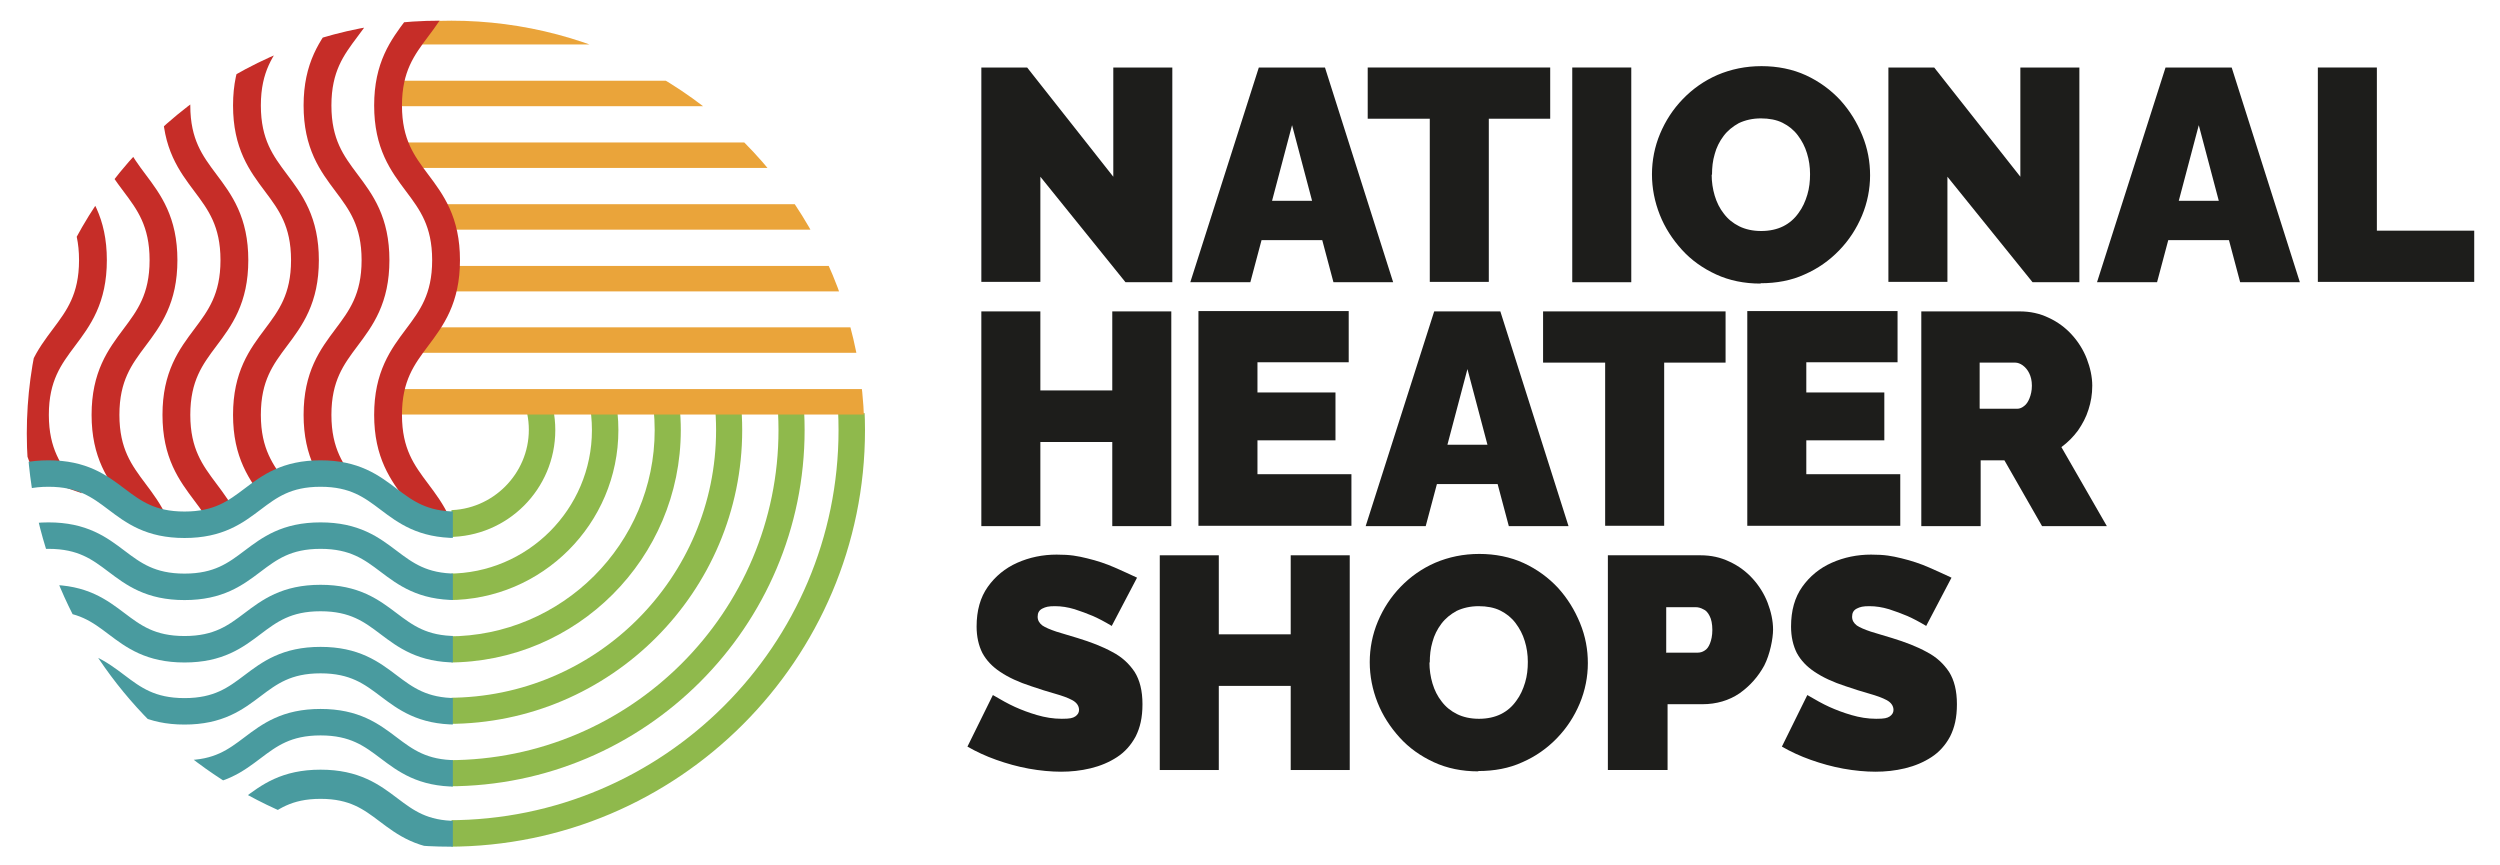 <?xml version="1.0" encoding="UTF-8"?>
<svg id="Layer_3_copy" xmlns="http://www.w3.org/2000/svg" xmlns:xlink="http://www.w3.org/1999/xlink" version="1.1" viewBox="0 0 737 255.1">
  <!-- Generator: Adobe Illustrator 29.0.0, SVG Export Plug-In . SVG Version: 2.1.0 Build 186)  -->
  <defs>
    <style>
      .st0, .st1, .st2, .st3 {
        fill: none;
      }

      .st4 {
        fill: #eaa43a;
      }

      .st5 {
        fill: #1d1d1b;
      }

      .st6 {
        clip-path: url(#clippath-1);
      }

      .st7 {
        clip-path: url(#clippath-3);
      }

      .st8 {
        clip-path: url(#clippath-4);
      }

      .st9 {
        clip-path: url(#clippath-2);
      }

      .st10 {
        clip-path: url(#clippath-6);
      }

      .st11 {
        clip-path: url(#clippath-5);
      }

      .st1 {
        stroke: #c62d28;
        stroke-width: 8.2px;
      }

      .st1, .st2, .st3 {
        stroke-miterlimit: 10;
      }

      .st12 {
        fill: #8fb94c;
      }

      .st13 {
        clip-path: url(#clippath);
      }

      .st2 {
        stroke-width: 7.8px;
      }

      .st2, .st3 {
        stroke: #499b9f;
      }

      .st3 {
        stroke-width: 8.6px;
      }
    </style>
    <clipPath id="clippath">
      <rect class="st0" x="133.1" y="121.8" width="128.1" height="131.5"/>
    </clipPath>
    <clipPath id="clippath-1">
      <polygon class="st0" points="265.9 1.8 131.1 1.8 115.9 21.7 116.9 35 122 49.2 133.5 82.1 118.5 104.5 116.9 127.8 267.9 127.8 265.9 1.8"/>
    </clipPath>
    <clipPath id="clippath-2">
      <circle class="st0" cx="133.1" cy="127.8" r="121.7"/>
    </clipPath>
    <clipPath id="clippath-3">
      <polygon class="st0" points="6.3 2.7 133.1 2.7 128.2 34.9 141.5 84.4 125.3 118.5 135.9 153.8 94.3 139.6 62.5 152.8 45.4 152.8 6.3 139.2 6.3 2.7"/>
    </clipPath>
    <clipPath id="clippath-4">
      <circle class="st0" cx="129.6" cy="127.8" r="121.7"/>
    </clipPath>
    <clipPath id="clippath-5">
      <rect class="st0" x="4.2" y="122.8" width="129.3" height="128.7"/>
    </clipPath>
    <clipPath id="clippath-6">
      <path class="st0" d="M132.7,249.6c68.9,0,124.7-56.2,124.7-125.1S201.5-.2,132.6-.2,7.9,55.6,7.9,124.5s55.9,125.1,124.8,125.1Z"/>
    </clipPath>
  </defs>
  <g>
    <g class="st13">
      <g>
        <path class="st12" d="M132.2,158.3c-17.4,0-31.5-14.1-31.5-31.5s14.1-31.5,31.5-31.5,31.5,14.1,31.5,31.5-14.1,31.5-31.5,31.5ZM132.2,103c-13.1,0-23.7,10.7-23.7,23.7s10.7,23.7,23.7,23.7,23.7-10.7,23.7-23.7-10.7-23.7-23.7-23.7Z"/>
        <path class="st12" d="M132.2,176.9c-27.6,0-50.1-22.5-50.1-50.1s22.5-50.1,50.1-50.1,50.1,22.5,50.1,50.1-22.5,50.1-50.1,50.1ZM132.2,84.5c-23.3,0-42.3,19-42.3,42.3s19,42.3,42.3,42.3,42.3-19,42.3-42.3-19-42.3-42.3-42.3Z"/>
        <path class="st12" d="M132.2,195.3c-37.8,0-68.5-30.7-68.5-68.5s30.7-68.5,68.5-68.5,68.5,30.7,68.5,68.5-30.7,68.5-68.5,68.5ZM132.2,66c-33.5,0-60.8,27.3-60.8,60.8s27.3,60.8,60.8,60.8,60.8-27.3,60.8-60.8-27.3-60.8-60.8-60.8Z"/>
        <path class="st12" d="M132.2,213.4c-47.8,0-86.6-38.9-86.6-86.6s38.9-86.6,86.6-86.6,86.6,38.9,86.6,86.6-38.9,86.6-86.6,86.6ZM132.2,47.9c-43.5,0-78.9,35.4-78.9,78.9s35.4,78.9,78.9,78.9,78.9-35.4,78.9-78.9-35.4-78.9-78.9-78.9Z"/>
        <path class="st12" d="M132.2,231.8c-57.9,0-105-47.1-105-105S74.3,21.8,132.2,21.8s105,47.1,105,105-47.1,105-105,105ZM132.2,29.5c-53.6,0-97.3,43.6-97.3,97.3s43.6,97.3,97.3,97.3,97.3-43.6,97.3-97.3S185.8,29.5,132.2,29.5Z"/>
        <path class="st12" d="M132.2,249.6c-67.7,0-122.8-55.1-122.8-122.8S64.5,4,132.2,4s122.8,55.1,122.8,122.8-55.1,122.8-122.8,122.8ZM132.2,11.8c-63.4,0-115,51.6-115,115s51.6,115,115,115,115-51.6,115-115S195.6,11.8,132.2,11.8Z"/>
      </g>
    </g>
    <g class="st6">
      <g class="st9">
        <g>
          <rect class="st4" x="9.2" y="5.6" width="477.5" height="7.5"/>
          <rect class="st4" x="9.2" y="23.8" width="477.5" height="7.5"/>
          <rect class="st4" x="9.2" y="42" width="477.5" height="7.5"/>
          <rect class="st4" x="9.2" y="60.2" width="477.5" height="7.5"/>
          <rect class="st4" x="9.2" y="78.4" width="477.5" height="7.5"/>
          <rect class="st4" x="9.2" y="96.5" width="477.5" height="7.5"/>
          <rect class="st4" x="9.2" y="114.7" width="477.5" height="7.5"/>
          <rect class="st4" x="9.2" y="132.9" width="477.5" height="7.5"/>
          <rect class="st4" x="9.2" y="151.1" width="477.5" height="7.5"/>
          <rect class="st4" x="9.2" y="169.3" width="477.5" height="7.5"/>
          <rect class="st4" x="9.2" y="187.5" width="477.5" height="7.5"/>
          <rect class="st4" x="9.2" y="205.7" width="477.5" height="7.5"/>
          <rect class="st4" x="9.2" y="223.9" width="477.5" height="7.5"/>
          <rect class="st4" x="9.2" y="242.1" width="477.5" height="7.5"/>
        </g>
      </g>
    </g>
    <g class="st7">
      <g class="st8">
        <g>
          <path class="st1" d="M6.6-288.1c0,22.8-17.1,22.8-17.1,45.6,0,22.8,17.1,22.8,17.1,45.6,0,22.8-17.1,22.8-17.1,45.6s17.1,22.8,17.1,45.6c0,22.8-17.1,22.8-17.1,45.6,0,22.8,17.1,22.8,17.1,45.6,0,22.8-17.1,22.8-17.1,45.6S6.6,53.6,6.6,76.3s-17.1,22.8-17.1,45.6c0,22.8,17.1,22.8,17.1,45.6s-17.1,22.8-17.1,45.6c0,22.8,17.1,22.8,17.1,45.6"/>
          <path class="st1" d="M27.4-288.1c0,22.8-17.1,22.8-17.1,45.6,0,22.8,17.1,22.8,17.1,45.6,0,22.8-17.1,22.8-17.1,45.6,0,22.8,17.1,22.8,17.1,45.6s-17.1,22.8-17.1,45.6c0,22.8,17.1,22.8,17.1,45.6,0,22.8-17.1,22.8-17.1,45.6,0,22.8,17.1,22.8,17.1,45.6,0,22.8-17.1,22.8-17.1,45.6,0,22.8,17.1,22.8,17.1,45.6,0,22.8-17.1,22.8-17.1,45.6,0,22.8,17.1,22.8,17.1,45.6"/>
          <path class="st1" d="M48.2-288.1c0,22.8-17.1,22.8-17.1,45.6,0,22.8,17.1,22.8,17.1,45.6,0,22.8-17.1,22.8-17.1,45.6,0,22.8,17.1,22.8,17.1,45.6s-17.1,22.8-17.1,45.6c0,22.8,17.1,22.8,17.1,45.6,0,22.8-17.1,22.8-17.1,45.6,0,22.8,17.1,22.8,17.1,45.6,0,22.8-17.1,22.8-17.1,45.6,0,22.8,17.1,22.8,17.1,45.6,0,22.8-17.1,22.8-17.1,45.6,0,22.8,17.1,22.8,17.1,45.6"/>
          <path class="st1" d="M69.1-288.1c0,22.8-17.1,22.8-17.1,45.6,0,22.8,17.1,22.8,17.1,45.6,0,22.8-17.1,22.8-17.1,45.6s17.1,22.8,17.1,45.6c0,22.8-17.1,22.8-17.1,45.6,0,22.8,17.1,22.8,17.1,45.6,0,22.8-17.1,22.8-17.1,45.6s17.1,22.8,17.1,45.6-17.1,22.8-17.1,45.6c0,22.8,17.1,22.8,17.1,45.6s-17.1,22.8-17.1,45.6c0,22.8,17.1,22.8,17.1,45.6"/>
          <path class="st1" d="M89.9-288.1c0,22.8-17.1,22.8-17.1,45.6,0,22.8,17.1,22.8,17.1,45.6,0,22.8-17.1,22.8-17.1,45.6s17.1,22.8,17.1,45.6c0,22.8-17.1,22.8-17.1,45.6,0,22.8,17.1,22.8,17.1,45.6,0,22.8-17.1,22.8-17.1,45.6s17.1,22.8,17.1,45.6-17.1,22.8-17.1,45.6c0,22.8,17.1,22.8,17.1,45.6s-17.1,22.8-17.1,45.6c0,22.8,17.1,22.8,17.1,45.6"/>
          <path class="st1" d="M110.7-288.1c0,22.8-17.1,22.8-17.1,45.6,0,22.8,17.1,22.8,17.1,45.6,0,22.8-17.1,22.8-17.1,45.6,0,22.8,17.1,22.8,17.1,45.6s-17.1,22.8-17.1,45.6c0,22.8,17.1,22.8,17.1,45.6,0,22.8-17.1,22.8-17.1,45.6,0,22.8,17.1,22.8,17.1,45.6,0,22.8-17.1,22.8-17.1,45.6,0,22.8,17.1,22.8,17.1,45.6,0,22.8-17.1,22.8-17.1,45.6,0,22.8,17.1,22.8,17.1,45.6"/>
          <path class="st1" d="M131.5-288.1c0,22.8-17.1,22.8-17.1,45.6,0,22.8,17.1,22.8,17.1,45.6,0,22.8-17.1,22.8-17.1,45.6,0,22.8,17.1,22.8,17.1,45.6s-17.1,22.8-17.1,45.6c0,22.8,17.1,22.8,17.1,45.6,0,22.8-17.1,22.8-17.1,45.6,0,22.8,17.1,22.8,17.1,45.6,0,22.8-17.1,22.8-17.1,45.6,0,22.8,17.1,22.8,17.1,45.6,0,22.8-17.1,22.8-17.1,45.6,0,22.8,17.1,22.8,17.1,45.6"/>
          <path class="st1" d="M152.4-288.1c0,22.8-17.1,22.8-17.1,45.6,0,22.8,17.1,22.8,17.1,45.6,0,22.8-17.1,22.8-17.1,45.6,0,22.8,17.1,22.8,17.1,45.6s-17.1,22.8-17.1,45.6c0,22.8,17.1,22.8,17.1,45.6,0,22.8-17.1,22.8-17.1,45.6,0,22.8,17.1,22.8,17.1,45.6,0,22.8-17.1,22.8-17.1,45.6,0,22.8,17.1,22.8,17.1,45.6,0,22.8-17.1,22.8-17.1,45.6,0,22.8,17.1,22.8,17.1,45.6"/>
          <path class="st1" d="M173.2-288.1c0,22.8-17.1,22.8-17.1,45.6,0,22.8,17.1,22.8,17.1,45.6,0,22.8-17.1,22.8-17.1,45.6s17.1,22.8,17.1,45.6c0,22.8-17.1,22.8-17.1,45.6,0,22.8,17.1,22.8,17.1,45.6,0,22.8-17.1,22.8-17.1,45.6s17.1,22.8,17.1,45.6-17.1,22.8-17.1,45.6c0,22.8,17.1,22.8,17.1,45.6s-17.1,22.8-17.1,45.6c0,22.8,17.1,22.8,17.1,45.6"/>
          <path class="st1" d="M194-288.1c0,22.8-17.1,22.8-17.1,45.6,0,22.8,17.1,22.8,17.1,45.6,0,22.8-17.1,22.8-17.1,45.6s17.1,22.8,17.1,45.6c0,22.8-17.1,22.8-17.1,45.6,0,22.8,17.1,22.8,17.1,45.6,0,22.8-17.1,22.8-17.1,45.6s17.1,22.8,17.1,45.6-17.1,22.8-17.1,45.6c0,22.8,17.1,22.8,17.1,45.6s-17.1,22.8-17.1,45.6c0,22.8,17.1,22.8,17.1,45.6"/>
          <path class="st1" d="M214.9-288.1c0,22.8-17.1,22.8-17.1,45.6,0,22.8,17.1,22.8,17.1,45.6,0,22.8-17.1,22.8-17.1,45.6s17.1,22.8,17.1,45.6c0,22.8-17.1,22.8-17.1,45.6,0,22.8,17.1,22.8,17.1,45.6,0,22.8-17.1,22.8-17.1,45.6s17.1,22.8,17.1,45.6-17.1,22.8-17.1,45.6c0,22.8,17.1,22.8,17.1,45.6s-17.1,22.8-17.1,45.6c0,22.8,17.1,22.8,17.1,45.6"/>
          <path class="st1" d="M235.7-288.1c0,22.8-17.1,22.8-17.1,45.6,0,22.8,17.1,22.8,17.1,45.6,0,22.8-17.1,22.8-17.1,45.6s17.1,22.8,17.1,45.6c0,22.8-17.1,22.8-17.1,45.6,0,22.8,17.1,22.8,17.1,45.6,0,22.8-17.1,22.8-17.1,45.6s17.1,22.8,17.1,45.6-17.1,22.8-17.1,45.6c0,22.8,17.1,22.8,17.1,45.6s-17.1,22.8-17.1,45.6c0,22.8,17.1,22.8,17.1,45.6"/>
          <path class="st1" d="M256.5-288.1c0,22.8-17.1,22.8-17.1,45.6,0,22.8,17.1,22.8,17.1,45.6,0,22.8-17.1,22.8-17.1,45.6,0,22.8,17.1,22.8,17.1,45.6s-17.1,22.8-17.1,45.6c0,22.8,17.1,22.8,17.1,45.6,0,22.8-17.1,22.8-17.1,45.6,0,22.8,17.1,22.8,17.1,45.6,0,22.8-17.1,22.8-17.1,45.6,0,22.8,17.1,22.8,17.1,45.6,0,22.8-17.1,22.8-17.1,45.6,0,22.8,17.1,22.8,17.1,45.6"/>
        </g>
      </g>
    </g>
    <rect class="st0" x="6.3" y="127.8" width="126.8" height="123.8"/>
    <g class="st11">
      <g class="st10">
        <g>
          <path class="st2" d="M-226.3,249.5c20,0,20,15.1,40.1,15.1s20-15.1,40.1-15.1,20,15.1,40.1,15.1,20-15.1,40.1-15.1,20,15.1,40.1,15.1,20-15.1,40.1-15.1,20,15.1,40.1,15.1,20-15.1,40.1-15.1,20,15.1,40.1,15.1,20-15.1,40.1-15.1,20,15.1,40.1,15.1,20-15.1,40.1-15.1"/>
          <path class="st3" d="M-226.3,231.2c20,0,20,15.1,40.1,15.1s20-15.1,40.1-15.1,20,15.1,40.1,15.1,20-15.1,40.1-15.1,20,15.1,40.1,15.1,20-15.1,40.1-15.1,20,15.1,40.1,15.1,20-15.1,40.1-15.1,20,15.1,40.1,15.1,20-15.1,40.1-15.1,20,15.1,40.1,15.1,20-15.1,40.1-15.1"/>
          <path class="st2" d="M-226.3,212.9c20,0,20,15.1,40.1,15.1s20-15.1,40.1-15.1,20,15.1,40.1,15.1,20-15.1,40.1-15.1,20,15.1,40.1,15.1,20-15.1,40.1-15.1,20,15.1,40.1,15.1,20-15.1,40.1-15.1,20,15.1,40.1,15.1,20-15.1,40.1-15.1,20,15.1,40.1,15.1,20-15.1,40.1-15.1"/>
          <path class="st2" d="M-226.3,194.6c20,0,20,15.1,40.1,15.1s20-15.1,40.1-15.1,20,15.1,40.1,15.1,20-15.1,40.1-15.1,20,15.1,40.1,15.1,20-15.1,40.1-15.1,20,15.1,40.1,15.1,20-15.1,40.1-15.1,20,15.1,40.1,15.1,20-15.1,40.1-15.1,20,15.1,40.1,15.1,20-15.1,40.1-15.1"/>
          <path class="st2" d="M-226.3,176.3c20,0,20,15.1,40.1,15.1s20-15.1,40.1-15.1,20,15.1,40.1,15.1,20-15.1,40.1-15.1,20,15.1,40.1,15.1,20-15.1,40.1-15.1,20,15.1,40.1,15.1,20-15.1,40.1-15.1,20,15.1,40.1,15.1,20-15.1,40.1-15.1,20,15.1,40.1,15.1,20-15.1,40.1-15.1"/>
          <path class="st2" d="M-226.3,157.9c20,0,20,15.1,40.1,15.1s20-15.1,40.1-15.1,20,15.1,40.1,15.1,20-15.1,40.1-15.1,20,15.1,40.1,15.1,20-15.1,40.1-15.1,20,15.1,40.1,15.1,20-15.1,40.1-15.1,20,15.1,40.1,15.1,20-15.1,40.1-15.1,20,15.1,40.1,15.1,20-15.1,40.1-15.1"/>
          <path class="st2" d="M-226.3,139.6c20,0,20,15.1,40.1,15.1s20-15.1,40.1-15.1,20,15.1,40.1,15.1,20-15.1,40.1-15.1,20,15.1,40.1,15.1,20-15.1,40.1-15.1,20,15.1,40.1,15.1,20-15.1,40.1-15.1,20,15.1,40.1,15.1,20-15.1,40.1-15.1,20,15.1,40.1,15.1,20-15.1,40.1-15.1"/>
          <path class="st2" d="M-226.3,103c20,0,20,15.1,40.1,15.1s20-15.1,40.1-15.1,20,15.1,40.1,15.1,20-15.1,40.1-15.1,20,15.1,40.1,15.1,20-15.1,40.1-15.1,20,15.1,40.1,15.1,20-15.1,40.1-15.1,20,15.1,40.1,15.1,20-15.1,40.1-15.1,20,15.1,40.1,15.1,20-15.1,40.1-15.1"/>
          <path class="st2" d="M-226.3,84.7c20,0,20,15.1,40.1,15.1s20-15.1,40.1-15.1,20,15.1,40.1,15.1,20-15.1,40.1-15.1,20,15.1,40.1,15.1,20-15.1,40.1-15.1,20,15.1,40.1,15.1,20-15.1,40.1-15.1,20,15.1,40.1,15.1,20-15.1,40.1-15.1,20,15.1,40.1,15.1,20-15.1,40.1-15.1"/>
          <path class="st2" d="M-226.3,66.3c20,0,20,15.1,40.1,15.1s20-15.1,40.1-15.1,20,15.1,40.1,15.1,20-15.1,40.1-15.1,20,15.1,40.1,15.1,20-15.1,40.1-15.1,20,15.1,40.1,15.1,20-15.1,40.1-15.1,20,15.1,40.1,15.1,20-15.1,40.1-15.1,20,15.1,40.1,15.1,20-15.1,40.1-15.1"/>
          <path class="st2" d="M-226.3,48c20,0,20,15.1,40.1,15.1s20-15.1,40.1-15.1,20,15.1,40.1,15.1,20-15.1,40.1-15.1,20,15.1,40.1,15.1,20-15.1,40.1-15.1,20,15.1,40.1,15.1,20-15.1,40.1-15.1,20,15.1,40.1,15.1,20-15.1,40.1-15.1,20,15.1,40.1,15.1,20-15.1,40.1-15.1"/>
        </g>
      </g>
    </g>
  </g>
  <g>
    <path class="st5" d="M306.7,52v31.1h-17.4V19.9h13.5l25.4,32.2V19.9h17.4v63.3h-13.8l-25.1-31.1Z"/>
    <path class="st5" d="M371.2,19.9h19.4l20.1,63.3h-17.6l-3.3-12.4h-17.9l-3.3,12.4h-17.7l20.2-63.3ZM386.8,59.2l-5.9-22.3-5.9,22.3h11.8Z"/>
    <path class="st5" d="M457.1,35h-18.2v48.1h-17.4v-48.1h-18.3v-15.1h53.8v15.1Z"/>
    <path class="st5" d="M463.5,83.1V19.9h17.4v63.3h-17.4Z"/>
    <path class="st5" d="M519,83.6c-4.8,0-9.2-.9-13.1-2.7-3.9-1.8-7.3-4.2-10.1-7.3-2.8-3.1-5-6.5-6.5-10.3-1.5-3.8-2.3-7.8-2.3-11.9s.8-8.2,2.4-12c1.6-3.8,3.8-7.2,6.7-10.2,2.9-3,6.3-5.4,10.2-7.1,4-1.7,8.3-2.6,13-2.6s9.2.9,13.1,2.7c3.9,1.8,7.3,4.3,10.1,7.3,2.8,3.1,4.9,6.5,6.5,10.4s2.3,7.8,2.3,11.8-.8,8.1-2.4,11.9c-1.6,3.8-3.8,7.2-6.7,10.2-2.9,3-6.3,5.4-10.2,7.1-3.9,1.8-8.3,2.6-13,2.6ZM504.6,51.5c0,2.1.3,4.2.9,6.2.6,2,1.5,3.8,2.7,5.3,1.2,1.6,2.7,2.8,4.5,3.7,1.8.9,4,1.4,6.5,1.4s4.7-.5,6.5-1.4c1.8-.9,3.3-2.2,4.5-3.9,1.2-1.6,2-3.4,2.6-5.4.6-2,.8-4,.8-6.1s-.3-4.2-.9-6.1c-.6-2-1.5-3.7-2.7-5.3-1.2-1.6-2.7-2.8-4.5-3.7-1.8-.9-4-1.3-6.4-1.3s-4.6.5-6.5,1.4c-1.8,1-3.3,2.2-4.5,3.8-1.2,1.6-2.1,3.4-2.6,5.3-.6,2-.8,4-.8,6.1Z"/>
    <path class="st5" d="M574.1,52v31.1h-17.4V19.9h13.5l25.4,32.2V19.9h17.4v63.3h-13.8l-25.1-31.1Z"/>
    <path class="st5" d="M638.5,19.9h19.4l20.1,63.3h-17.6l-3.3-12.4h-17.9l-3.3,12.4h-17.7l20.2-63.3ZM654.1,59.2l-5.9-22.3-5.9,22.3h11.8Z"/>
    <path class="st5" d="M683.3,83.1V19.9h17.4v48.1h28.7v15.1h-46.1Z"/>
    <path class="st5" d="M345.3,91.8v63.3h-17.4v-24.8h-21.2v24.8h-17.4v-63.3h17.4v23.3h21.2v-23.3h17.4Z"/>
    <path class="st5" d="M398.4,139.9v15.1h-45.1v-63.3h44.3v15.1h-26.9v8.9h23v14.1h-23v10h27.7Z"/>
    <path class="st5" d="M422.9,91.8h19.4l20.1,63.3h-17.6l-3.3-12.4h-17.9l-3.3,12.4h-17.7l20.2-63.3ZM438.5,131.1l-5.9-22.3-5.9,22.3h11.8Z"/>
    <path class="st5" d="M508.8,106.9h-18.2v48.1h-17.4v-48.1h-18.3v-15.1h53.8v15.1Z"/>
    <path class="st5" d="M560.2,139.9v15.1h-45.1v-63.3h44.3v15.1h-26.9v8.9h23v14.1h-23v10h27.7Z"/>
    <path class="st5" d="M566.4,155.1v-63.3h29c3.1,0,5.9.6,8.6,1.9,2.6,1.2,4.9,2.9,6.8,5,1.9,2.1,3.4,4.5,4.4,7.1,1,2.6,1.6,5.3,1.6,7.9s-.4,4.8-1.1,7c-.7,2.3-1.8,4.3-3.1,6.2-1.4,1.9-3,3.5-4.9,4.9l13.4,23.3h-19.1l-11.1-19.4h-7v19.4h-17.4ZM583.7,120.5h11c.7,0,1.4-.3,2-.8.7-.5,1.2-1.3,1.6-2.3.4-1,.7-2.2.7-3.7s-.3-2.7-.8-3.7c-.5-1-1.1-1.7-1.9-2.3-.7-.5-1.5-.8-2.2-.8h-10.5v13.5Z"/>
    <path class="st5" d="M327.7,184.5c-2-1.2-3.9-2.2-5.5-2.9-1.7-.7-3.5-1.4-5.4-2-2-.6-3.9-.9-5.8-.9s-2.7.2-3.7.7c-1,.5-1.4,1.3-1.4,2.4s.5,1.9,1.4,2.6c.9.6,2.3,1.2,4.1,1.8,1.8.5,3.8,1.2,6.3,1.9,3.9,1.2,7.3,2.5,10.2,4.1,2.9,1.5,5,3.5,6.6,5.9,1.5,2.4,2.3,5.5,2.3,9.5s-.7,6.9-2,9.5c-1.4,2.6-3.2,4.6-5.5,6.1-2.3,1.5-4.9,2.6-7.8,3.3-2.9.7-5.8,1-8.7,1s-6.2-.3-9.5-.9c-3.3-.6-6.5-1.5-9.6-2.6-3.1-1.1-5.9-2.4-8.5-3.9l7.5-15.2c2.4,1.4,4.5,2.6,6.5,3.5,2,.9,4.1,1.7,6.5,2.4,2.4.7,4.8,1.1,7.3,1.1s3.2-.2,4-.7c.7-.5,1.1-1.1,1.1-1.9,0-1.2-.7-2.2-2-2.9-1.3-.7-3-1.3-5.1-1.9-2.1-.6-4.4-1.3-7-2.2-3.7-1.2-6.7-2.6-9.1-4.2-2.4-1.6-4.1-3.4-5.3-5.6-1.1-2.2-1.7-4.8-1.7-7.8,0-4.7,1.1-8.6,3.3-11.7,2.2-3.1,5.1-5.5,8.7-7.1,3.6-1.6,7.5-2.4,11.6-2.4s6.1.4,9,1.1c2.9.7,5.6,1.6,8.1,2.7,2.5,1.1,4.7,2.1,6.6,3l-7.5,14.3Z"/>
    <path class="st5" d="M397.9,163.7v63.3h-17.4v-24.8h-21.2v24.8h-17.4v-63.3h17.4v23.3h21.2v-23.3h17.4Z"/>
    <path class="st5" d="M435.8,227.4c-4.8,0-9.2-.9-13.1-2.7-3.9-1.8-7.3-4.2-10.1-7.3-2.8-3.1-5-6.5-6.5-10.3-1.5-3.8-2.3-7.8-2.3-11.9s.8-8.2,2.4-12c1.6-3.8,3.8-7.2,6.7-10.2,2.9-3,6.3-5.4,10.2-7.1,4-1.7,8.3-2.6,13-2.6s9.2.9,13.1,2.7c3.9,1.8,7.3,4.3,10.1,7.3,2.8,3.1,4.9,6.5,6.5,10.4s2.3,7.8,2.3,11.8-.8,8.1-2.4,11.9c-1.6,3.8-3.8,7.2-6.7,10.2-2.9,3-6.3,5.4-10.2,7.1-3.9,1.8-8.3,2.6-13,2.6ZM421.4,195.3c0,2.1.3,4.2.9,6.2.6,2,1.5,3.8,2.7,5.3,1.2,1.6,2.7,2.8,4.5,3.7,1.8.9,4,1.4,6.5,1.4s4.7-.5,6.5-1.4c1.8-.9,3.3-2.2,4.5-3.9,1.2-1.6,2-3.4,2.6-5.4.6-2,.8-4,.8-6.1s-.3-4.2-.9-6.1c-.6-2-1.5-3.7-2.7-5.3-1.2-1.6-2.7-2.8-4.5-3.7-1.8-.9-4-1.3-6.4-1.3s-4.6.5-6.5,1.4c-1.8,1-3.3,2.2-4.5,3.8-1.2,1.6-2.1,3.4-2.6,5.3-.6,2-.8,4-.8,6.1Z"/>
    <path class="st5" d="M474,227v-63.3h27.3c3.1,0,5.9.6,8.6,1.9,2.6,1.2,4.9,2.9,6.8,5,1.9,2.1,3.4,4.5,4.4,7.1,1,2.6,1.6,5.3,1.6,7.9s-.9,7.3-2.6,10.6c-1.8,3.3-4.2,6-7.3,8.2-3.1,2.1-6.8,3.2-10.9,3.2h-10.3v19.4h-17.4ZM491.3,192.4h9.2c.7,0,1.4-.2,2-.6.7-.4,1.2-1.1,1.6-2.1.4-1,.7-2.3.7-4s-.3-3.2-.8-4.1c-.5-1-1.1-1.7-1.9-2-.7-.4-1.5-.6-2.2-.6h-8.7v13.5Z"/>
    <path class="st5" d="M567.8,184.5c-2-1.2-3.9-2.2-5.5-2.9-1.7-.7-3.5-1.4-5.4-2-2-.6-3.9-.9-5.8-.9s-2.7.2-3.7.7c-1,.5-1.4,1.3-1.4,2.4s.5,1.9,1.4,2.6c.9.6,2.3,1.2,4.1,1.8,1.8.5,3.8,1.2,6.3,1.9,3.9,1.2,7.3,2.5,10.2,4.1,2.9,1.5,5,3.5,6.6,5.9,1.5,2.4,2.3,5.5,2.3,9.5s-.7,6.9-2,9.5c-1.4,2.6-3.2,4.6-5.5,6.1-2.3,1.5-4.9,2.6-7.8,3.3-2.9.7-5.8,1-8.7,1s-6.2-.3-9.5-.9c-3.3-.6-6.5-1.5-9.6-2.6-3.1-1.1-5.9-2.4-8.5-3.9l7.5-15.2c2.4,1.4,4.5,2.6,6.5,3.5,2,.9,4.1,1.7,6.5,2.4,2.4.7,4.8,1.1,7.3,1.1s3.2-.2,4-.7c.7-.5,1.1-1.1,1.1-1.9,0-1.2-.7-2.2-2-2.9-1.3-.7-3-1.3-5.1-1.9-2.1-.6-4.4-1.3-7-2.2-3.7-1.2-6.7-2.6-9.1-4.2-2.4-1.6-4.1-3.4-5.3-5.6-1.1-2.2-1.7-4.8-1.7-7.8,0-4.7,1.1-8.6,3.3-11.7,2.2-3.1,5.1-5.5,8.7-7.1,3.6-1.6,7.5-2.4,11.6-2.4s6.1.4,9,1.1c2.9.7,5.6,1.6,8.1,2.7,2.5,1.1,4.7,2.1,6.6,3l-7.5,14.3Z"/>
  </g>
</svg>